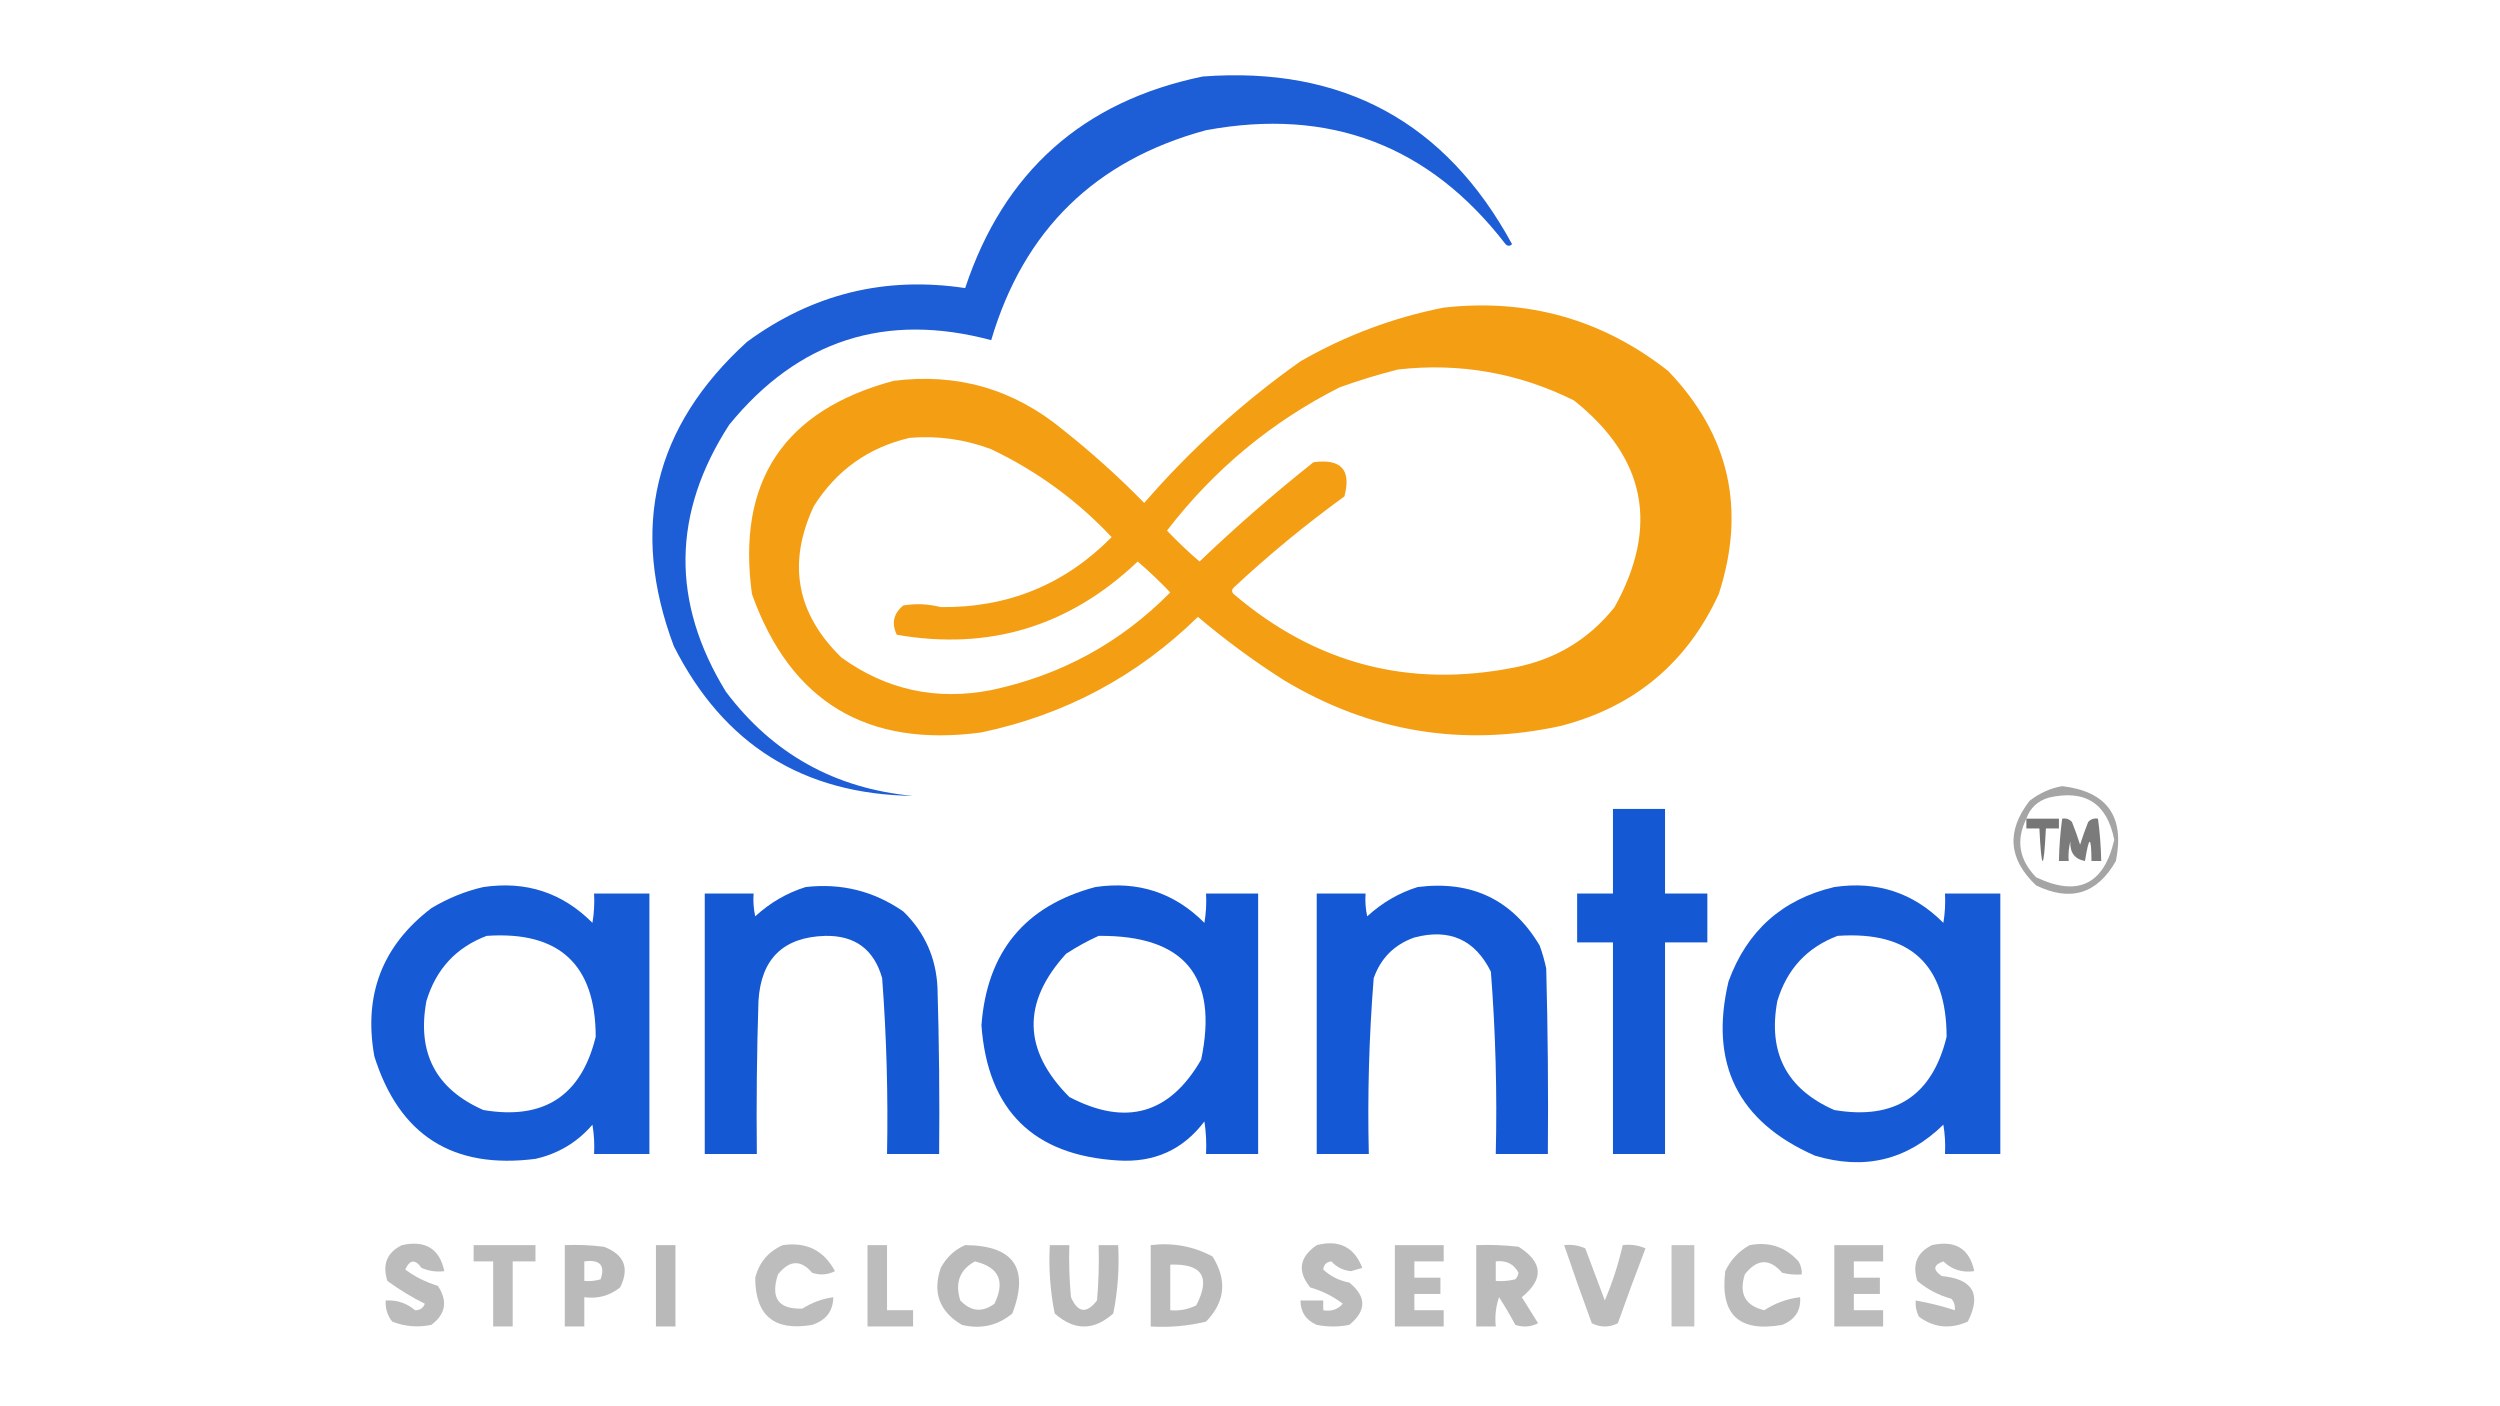 <?xml version="1.0" encoding="UTF-8"?>
<!DOCTYPE svg PUBLIC "-//W3C//DTD SVG 1.1//EN" "http://www.w3.org/Graphics/SVG/1.1/DTD/svg11.dtd">
<svg xmlns="http://www.w3.org/2000/svg" version="1.1" width="768px" height="432px" style="shape-rendering:geometricPrecision; text-rendering:geometricPrecision; image-rendering:optimizeQuality; fill-rule:evenodd; clip-rule:evenodd" xmlns:xlink="http://www.w3.org/1999/xlink">
<g><path style="opacity:0.883" fill="#004ad1" d="M 369.5,23.5 C 412.425,20.29 444.092,37.457 464.5,75C 463.833,75.667 463.167,75.667 462.5,75C 439.103,44.64 408.436,32.973 370.5,40C 336.461,49.206 314.461,70.706 304.5,104.5C 272.044,95.819 245.211,104.485 224,130.5C 206.452,157.649 206.119,184.982 223,212.5C 237.386,231.613 256.553,242.28 280.5,244.5C 246.74,244.033 222.24,228.7 207,198.5C 193.373,162.177 200.873,131.011 229.5,105C 249.575,90.285 271.908,84.785 296.5,88.5C 308.353,52.751 332.687,31.084 369.5,23.5 Z"/></g>
<g><path style="opacity:0.922" fill="#f49700" d="M 443.5,94.5 C 469.297,91.605 492.297,98.105 512.5,114C 531.294,133.623 536.461,156.456 528,182.5C 518.293,203.621 502.127,217.121 479.5,223C 449.364,229.574 421.031,224.908 394.5,209C 385.222,203.11 376.389,196.61 368,189.5C 349.363,207.738 327.197,219.571 301.5,225C 266.315,229.754 242.815,215.588 231,182.5C 226.271,147.895 240.771,126.062 274.5,117C 294.044,114.517 311.377,119.517 326.5,132C 335.281,138.945 343.614,146.445 351.5,154.5C 365.804,138.024 381.804,123.524 399.5,111C 413.355,103.048 428.022,97.548 443.5,94.5 Z M 429.5,113.5 C 448.479,111.385 466.479,114.552 483.5,123C 505.595,140.557 509.761,161.724 496,186.5C 488.19,196.331 478.024,202.498 465.5,205C 433.043,211.511 404.21,204.011 379,182.5C 378.333,181.833 378.333,181.167 379,180.5C 389.781,170.45 401.114,161.117 413,152.5C 415.178,144.34 412.011,140.84 403.5,142C 391.39,151.607 379.723,161.774 368.5,172.5C 365.015,169.516 361.682,166.349 358.5,163C 372.858,144.305 390.525,129.638 411.5,119C 417.531,116.832 423.531,114.999 429.5,113.5 Z M 279.5,134.5 C 288.112,133.795 296.445,134.962 304.5,138C 318.516,144.68 330.849,153.68 341.5,165C 327.139,179.571 309.639,186.738 289,186.5C 285.196,185.521 281.362,185.355 277.5,186C 274.476,188.475 273.81,191.475 275.5,195C 303.877,199.931 328.544,192.431 349.5,172.5C 352.985,175.484 356.318,178.651 359.5,182C 344.24,197.467 325.906,207.467 304.5,212C 287.634,215.281 272.301,211.948 258.5,202C 244.645,188.528 241.812,173.028 250,155.5C 256.997,144.426 266.831,137.426 279.5,134.5 Z"/></g>
<g><path style="opacity:0.355" fill="#000000" d="M 633.5,241.5 C 647.301,243.142 652.801,250.809 650,264.5C 644.237,274.623 636.071,277.123 625.5,272C 616.96,263.933 616.293,255.266 623.5,246C 626.564,243.63 629.897,242.13 633.5,241.5 Z M 622.5,251.5 C 623.658,248.178 625.992,246.012 629.5,245C 640.645,242.483 647.312,246.816 649.5,258C 646.312,271.76 638.312,275.594 625.5,269.5C 620.247,264.119 619.247,258.119 622.5,251.5 Z"/></g>
<g><path style="opacity:0.918" fill="#004ad1" d="M 495.5,248.5 C 500.833,248.5 506.167,248.5 511.5,248.5C 511.5,257.167 511.5,265.833 511.5,274.5C 515.833,274.5 520.167,274.5 524.5,274.5C 524.5,279.5 524.5,284.5 524.5,289.5C 520.167,289.5 515.833,289.5 511.5,289.5C 511.5,311.167 511.5,332.833 511.5,354.5C 506.167,354.5 500.833,354.5 495.5,354.5C 495.5,332.833 495.5,311.167 495.5,289.5C 491.833,289.5 488.167,289.5 484.5,289.5C 484.5,284.5 484.5,279.5 484.5,274.5C 488.167,274.5 491.833,274.5 495.5,274.5C 495.5,265.833 495.5,257.167 495.5,248.5 Z"/></g>
<g><path style="opacity:0.538" fill="#000000" d="M 622.5,251.5 C 625.833,251.5 629.167,251.5 632.5,251.5C 632.5,252.5 632.5,253.5 632.5,254.5C 631.167,254.5 629.833,254.5 628.5,254.5C 627.833,267.833 627.167,267.833 626.5,254.5C 625.167,254.5 623.833,254.5 622.5,254.5C 622.5,253.5 622.5,252.5 622.5,251.5 Z"/></g>
<g><path style="opacity:0.519" fill="#000000" d="M 633.5,251.5 C 634.675,251.281 635.675,251.614 636.5,252.5C 637.432,254.795 638.265,257.129 639,259.5C 639.735,257.129 640.568,254.795 641.5,252.5C 642.325,251.614 643.325,251.281 644.5,251.5C 645.08,255.81 645.414,260.143 645.5,264.5C 644.5,264.5 643.5,264.5 642.5,264.5C 642.449,256.627 641.782,256.627 640.5,264.5C 637.355,263.923 635.855,261.923 636,258.5C 635.505,260.473 635.338,262.473 635.5,264.5C 634.5,264.5 633.5,264.5 632.5,264.5C 632.586,260.143 632.92,255.81 633.5,251.5 Z"/></g>
<g><path style="opacity:0.91" fill="#004ad1" d="M 148.5,272.5 C 161.615,270.564 172.782,274.23 182,283.5C 182.498,280.518 182.665,277.518 182.5,274.5C 188.167,274.5 193.833,274.5 199.5,274.5C 199.5,301.167 199.5,327.833 199.5,354.5C 193.833,354.5 188.167,354.5 182.5,354.5C 182.665,351.482 182.498,348.482 182,345.5C 177.334,350.917 171.501,354.417 164.5,356C 139.115,359.257 122.615,348.757 115,324.5C 111.611,305.652 117.444,290.485 132.5,279C 137.607,275.935 142.94,273.769 148.5,272.5 Z M 149.5,287.5 C 171.795,285.965 182.962,296.299 183,318.5C 178.569,336.642 167.069,344.142 148.5,341C 133.869,334.576 128.036,323.41 131,307.5C 133.952,297.719 140.119,291.053 149.5,287.5 Z"/></g>
<g><path style="opacity:0.918" fill="#004ad1" d="M 247.5,272.5 C 258.478,271.244 268.478,273.744 277.5,280C 284.09,286.43 287.59,294.263 288,303.5C 288.5,320.497 288.667,337.497 288.5,354.5C 283.167,354.5 277.833,354.5 272.5,354.5C 272.848,336.471 272.348,318.471 271,300.5C 268.508,291.67 262.674,287.337 253.5,287.5C 240.618,287.881 233.785,294.548 233,307.5C 232.5,323.163 232.333,338.83 232.5,354.5C 227.167,354.5 221.833,354.5 216.5,354.5C 216.5,327.833 216.5,301.167 216.5,274.5C 221.5,274.5 226.5,274.5 231.5,274.5C 231.337,276.857 231.503,279.19 232,281.5C 236.569,277.305 241.735,274.305 247.5,272.5 Z"/></g>
<g><path style="opacity:0.924" fill="#004ad1" d="M 336.5,272.5 C 349.615,270.564 360.782,274.23 370,283.5C 370.498,280.518 370.665,277.518 370.5,274.5C 375.833,274.5 381.167,274.5 386.5,274.5C 386.5,301.167 386.5,327.833 386.5,354.5C 381.167,354.5 375.833,354.5 370.5,354.5C 370.665,351.15 370.498,347.817 370,344.5C 363.417,353.204 354.584,357.204 343.5,356.5C 317.433,354.933 303.433,341.1 301.5,315C 303.177,292.423 314.844,278.256 336.5,272.5 Z M 337.5,287.5 C 363.856,287.265 374.356,299.932 369,325.5C 359.356,342.265 345.856,346.098 328.5,337C 314.21,322.64 313.876,307.973 327.5,293C 330.767,290.87 334.1,289.037 337.5,287.5 Z"/></g>
<g><path style="opacity:0.921" fill="#004ad1" d="M 435.5,272.5 C 452.117,270.395 464.617,276.395 473,290.5C 473.822,292.788 474.489,295.122 475,297.5C 475.5,316.497 475.667,335.497 475.5,354.5C 470.167,354.5 464.833,354.5 459.5,354.5C 459.948,335.778 459.448,317.112 458,298.5C 453.117,288.646 445.284,285.146 434.5,288C 428.333,290.167 424.167,294.333 422,300.5C 420.569,318.453 420.069,336.453 420.5,354.5C 415.167,354.5 409.833,354.5 404.5,354.5C 404.5,327.833 404.5,301.167 404.5,274.5C 409.5,274.5 414.5,274.5 419.5,274.5C 419.337,276.857 419.503,279.19 420,281.5C 424.601,277.291 429.768,274.291 435.5,272.5 Z"/></g>
<g><path style="opacity:0.908" fill="#004ad1" d="M 563.5,272.5 C 576.615,270.564 587.782,274.23 597,283.5C 597.498,280.518 597.665,277.518 597.5,274.5C 603.167,274.5 608.833,274.5 614.5,274.5C 614.5,301.167 614.5,327.833 614.5,354.5C 608.833,354.5 603.167,354.5 597.5,354.5C 597.665,351.482 597.498,348.482 597,345.5C 585.853,356.414 572.687,359.581 557.5,355C 533.871,344.576 525.038,326.742 531,301.5C 536.677,285.932 547.511,276.266 563.5,272.5 Z M 564.5,287.5 C 586.786,285.956 597.953,296.289 598,318.5C 593.569,336.642 582.069,344.142 563.5,341C 548.869,334.576 543.036,323.41 546,307.5C 548.952,297.719 555.119,291.053 564.5,287.5 Z"/></g>
<g><path style="opacity:0.763" fill="#a7a8a7" d="M 123.5,382.5 C 130.695,380.916 135.029,383.583 136.5,390.5C 134.076,390.808 131.743,390.474 129.5,389.5C 127.541,386.764 125.875,386.931 124.5,390C 127.468,392.223 130.802,393.89 134.5,395C 137.608,399.688 136.941,403.688 132.5,407C 128.375,407.854 124.375,407.52 120.5,406C 118.984,404.103 118.317,401.936 118.5,399.5C 121.984,399.328 124.984,400.328 127.5,402.5C 129,402.547 130,401.881 130.5,400.5C 126.513,398.528 122.679,396.194 119,393.5C 117.391,388.391 118.891,384.725 123.5,382.5 Z"/></g>
<g><path style="opacity:0.764" fill="#a7a8a7" d="M 145.5,382.5 C 151.833,382.5 158.167,382.5 164.5,382.5C 164.5,384.167 164.5,385.833 164.5,387.5C 162.167,387.5 159.833,387.5 157.5,387.5C 157.5,394.167 157.5,400.833 157.5,407.5C 155.5,407.5 153.5,407.5 151.5,407.5C 151.5,400.833 151.5,394.167 151.5,387.5C 149.5,387.5 147.5,387.5 145.5,387.5C 145.5,385.833 145.5,384.167 145.5,382.5 Z"/></g>
<g><path style="opacity:0.788" fill="#a7a8a7" d="M 173.5,382.5 C 177.514,382.334 181.514,382.501 185.5,383C 191.786,385.362 193.453,389.529 190.5,395.5C 187.301,398.057 183.634,399.057 179.5,398.5C 179.5,401.5 179.5,404.5 179.5,407.5C 177.5,407.5 175.5,407.5 173.5,407.5C 173.5,399.167 173.5,390.833 173.5,382.5 Z M 179.5,387.5 C 184.315,386.855 185.981,388.688 184.5,393C 182.866,393.494 181.199,393.66 179.5,393.5C 179.5,391.5 179.5,389.5 179.5,387.5 Z"/></g>
<g><path style="opacity:0.793" fill="#a7a8a7" d="M 201.5,382.5 C 203.5,382.5 205.5,382.5 207.5,382.5C 207.5,390.833 207.5,399.167 207.5,407.5C 205.5,407.5 203.5,407.5 201.5,407.5C 201.5,399.167 201.5,390.833 201.5,382.5 Z"/></g>
<g><path style="opacity:0.765" fill="#a7a8a7" d="M 240.5,382.5 C 247.766,381.466 253.1,384.133 256.5,390.5C 254.235,391.647 251.902,391.814 249.5,391C 246.004,386.908 242.504,387.075 239,391.5C 236.629,398.77 239.129,402.27 246.5,402C 249.406,400.153 252.573,398.986 256,398.5C 255.926,402.774 253.759,405.607 249.5,407C 237.86,409.02 232.027,404.186 232,392.5C 233.261,387.745 236.095,384.412 240.5,382.5 Z"/></g>
<g><path style="opacity:0.767" fill="#a7a8a7" d="M 266.5,382.5 C 268.5,382.5 270.5,382.5 272.5,382.5C 272.5,389.167 272.5,395.833 272.5,402.5C 275.167,402.5 277.833,402.5 280.5,402.5C 280.5,404.167 280.5,405.833 280.5,407.5C 275.833,407.5 271.167,407.5 266.5,407.5C 266.5,399.167 266.5,390.833 266.5,382.5 Z"/></g>
<g><path style="opacity:0.787" fill="#a7a8a7" d="M 296.5,382.5 C 311.439,382.598 316.272,389.598 311,403.5C 306.483,407.242 301.316,408.409 295.5,407C 288.584,402.918 286.418,397.085 289,389.5C 290.742,386.254 293.242,383.921 296.5,382.5 Z M 299.5,387.5 C 306.87,389.259 308.87,393.592 305.5,400.5C 301.765,403.257 298.265,402.924 295,399.5C 293.307,394.085 294.807,390.085 299.5,387.5 Z"/></g>
<g><path style="opacity:0.782" fill="#a7a8a7" d="M 322.5,382.5 C 324.5,382.5 326.5,382.5 328.5,382.5C 328.334,387.844 328.501,393.177 329,398.5C 331.122,403.32 333.788,403.653 337,399.5C 337.499,393.843 337.666,388.176 337.5,382.5C 339.5,382.5 341.5,382.5 343.5,382.5C 343.884,389.589 343.384,396.589 342,403.5C 336,408.833 330,408.833 324,403.5C 322.616,396.589 322.116,389.589 322.5,382.5 Z"/></g>
<g><path style="opacity:0.778" fill="#a7a8a7" d="M 353.5,382.5 C 360.255,381.668 366.589,382.835 372.5,386C 377.04,393.269 376.373,399.936 370.5,406C 364.928,407.351 359.262,407.851 353.5,407.5C 353.5,399.167 353.5,390.833 353.5,382.5 Z M 359.5,388.5 C 369.309,388.138 371.976,392.305 367.5,401C 364.986,402.252 362.32,402.752 359.5,402.5C 359.5,397.833 359.5,393.167 359.5,388.5 Z"/></g>
<g><path style="opacity:0.762" fill="#a7a8a7" d="M 404.5,382.5 C 411.349,380.748 416.016,383.081 418.5,389.5C 417.333,389.833 416.167,390.167 415,390.5C 412.546,390.241 410.546,389.241 409,387.5C 407.5,387.667 406.667,388.5 406.5,390C 408.713,392.081 411.38,393.415 414.5,394C 419.833,398.333 419.833,402.667 414.5,407C 411.167,407.667 407.833,407.667 404.5,407C 401.211,405.59 399.544,403.09 399.5,399.5C 401.833,399.5 404.167,399.5 406.5,399.5C 406.5,400.5 406.5,401.5 406.5,402.5C 408.977,402.949 410.977,402.283 412.5,400.5C 409.552,398.245 406.219,396.578 402.5,395.5C 398.48,390.53 399.147,386.197 404.5,382.5 Z"/></g>
<g><path style="opacity:0.779" fill="#a7a8a7" d="M 428.5,382.5 C 433.5,382.5 438.5,382.5 443.5,382.5C 443.5,384.167 443.5,385.833 443.5,387.5C 440.5,387.5 437.5,387.5 434.5,387.5C 434.5,389.167 434.5,390.833 434.5,392.5C 437.167,392.5 439.833,392.5 442.5,392.5C 442.5,394.167 442.5,395.833 442.5,397.5C 439.833,397.5 437.167,397.5 434.5,397.5C 434.5,399.167 434.5,400.833 434.5,402.5C 437.5,402.5 440.5,402.5 443.5,402.5C 443.5,404.167 443.5,405.833 443.5,407.5C 438.5,407.5 433.5,407.5 428.5,407.5C 428.5,399.167 428.5,390.833 428.5,382.5 Z"/></g>
<g><path style="opacity:0.789" fill="#a7a8a7" d="M 453.5,382.5 C 457.846,382.334 462.179,382.501 466.5,383C 474.019,387.747 474.352,392.914 467.5,398.5C 469.167,401.167 470.833,403.833 472.5,406.5C 470.235,407.647 467.902,407.814 465.5,407C 463.959,404.084 462.293,401.251 460.5,398.5C 459.516,401.428 459.183,404.428 459.5,407.5C 457.5,407.5 455.5,407.5 453.5,407.5C 453.5,399.167 453.5,390.833 453.5,382.5 Z M 459.5,387.5 C 462.712,387.106 465.046,388.272 466.5,391C 466.355,391.772 466.022,392.439 465.5,393C 463.527,393.495 461.527,393.662 459.5,393.5C 459.5,391.5 459.5,389.5 459.5,387.5 Z"/></g>
<g><path style="opacity:0.759" fill="#a7a8a7" d="M 480.5,382.5 C 482.792,382.244 484.959,382.577 487,383.5C 489,388.833 491,394.167 493,399.5C 495.336,393.992 497.17,388.325 498.5,382.5C 500.924,382.192 503.257,382.526 505.5,383.5C 502.565,391.139 499.732,398.806 497,406.5C 494.333,407.833 491.667,407.833 489,406.5C 486.061,398.514 483.227,390.514 480.5,382.5 Z"/></g>
<g><path style="opacity:0.684" fill="#a7a8a7" d="M 513.5,382.5 C 515.833,382.5 518.167,382.5 520.5,382.5C 520.5,390.833 520.5,399.167 520.5,407.5C 518.167,407.5 515.833,407.5 513.5,407.5C 513.5,399.167 513.5,390.833 513.5,382.5 Z"/></g>
<g><path style="opacity:0.777" fill="#a7a8a7" d="M 537.5,382.5 C 543.499,381.377 548.499,383.043 552.5,387.5C 553.246,388.736 553.579,390.07 553.5,391.5C 551.473,391.662 549.473,391.495 547.5,391C 543.593,386.503 539.759,386.669 536,391.5C 534.144,397.464 536.144,401.131 542,402.5C 545.308,400.328 548.975,398.995 553,398.5C 553.28,402.578 551.447,405.411 547.5,407C 534.188,409.354 528.355,403.854 530,390.5C 531.69,386.979 534.19,384.312 537.5,382.5 Z"/></g>
<g><path style="opacity:0.781" fill="#a7a8a7" d="M 563.5,382.5 C 568.5,382.5 573.5,382.5 578.5,382.5C 578.5,384.167 578.5,385.833 578.5,387.5C 575.5,387.5 572.5,387.5 569.5,387.5C 569.5,389.167 569.5,390.833 569.5,392.5C 572.167,392.5 574.833,392.5 577.5,392.5C 577.5,394.167 577.5,395.833 577.5,397.5C 574.833,397.5 572.167,397.5 569.5,397.5C 569.5,399.167 569.5,400.833 569.5,402.5C 572.5,402.5 575.5,402.5 578.5,402.5C 578.5,404.167 578.5,405.833 578.5,407.5C 573.5,407.5 568.5,407.5 563.5,407.5C 563.5,399.167 563.5,390.833 563.5,382.5 Z"/></g>
<g><path style="opacity:0.764" fill="#a7a8a7" d="M 593.5,382.5 C 600.695,380.916 605.029,383.583 606.5,390.5C 602.79,391.028 599.623,390.028 597,387.5C 593.88,388.593 593.713,390.093 596.5,392C 606.122,392.92 608.789,397.586 604.5,406C 599.114,408.395 594.114,407.895 589.5,404.5C 588.691,402.929 588.357,401.262 588.5,399.5C 592.641,400.24 596.641,401.24 600.5,402.5C 600.67,401.178 600.337,400.011 599.5,399C 595.553,397.915 592.053,396.081 589,393.5C 587.393,388.438 588.893,384.772 593.5,382.5 Z"/></g>
</svg>
